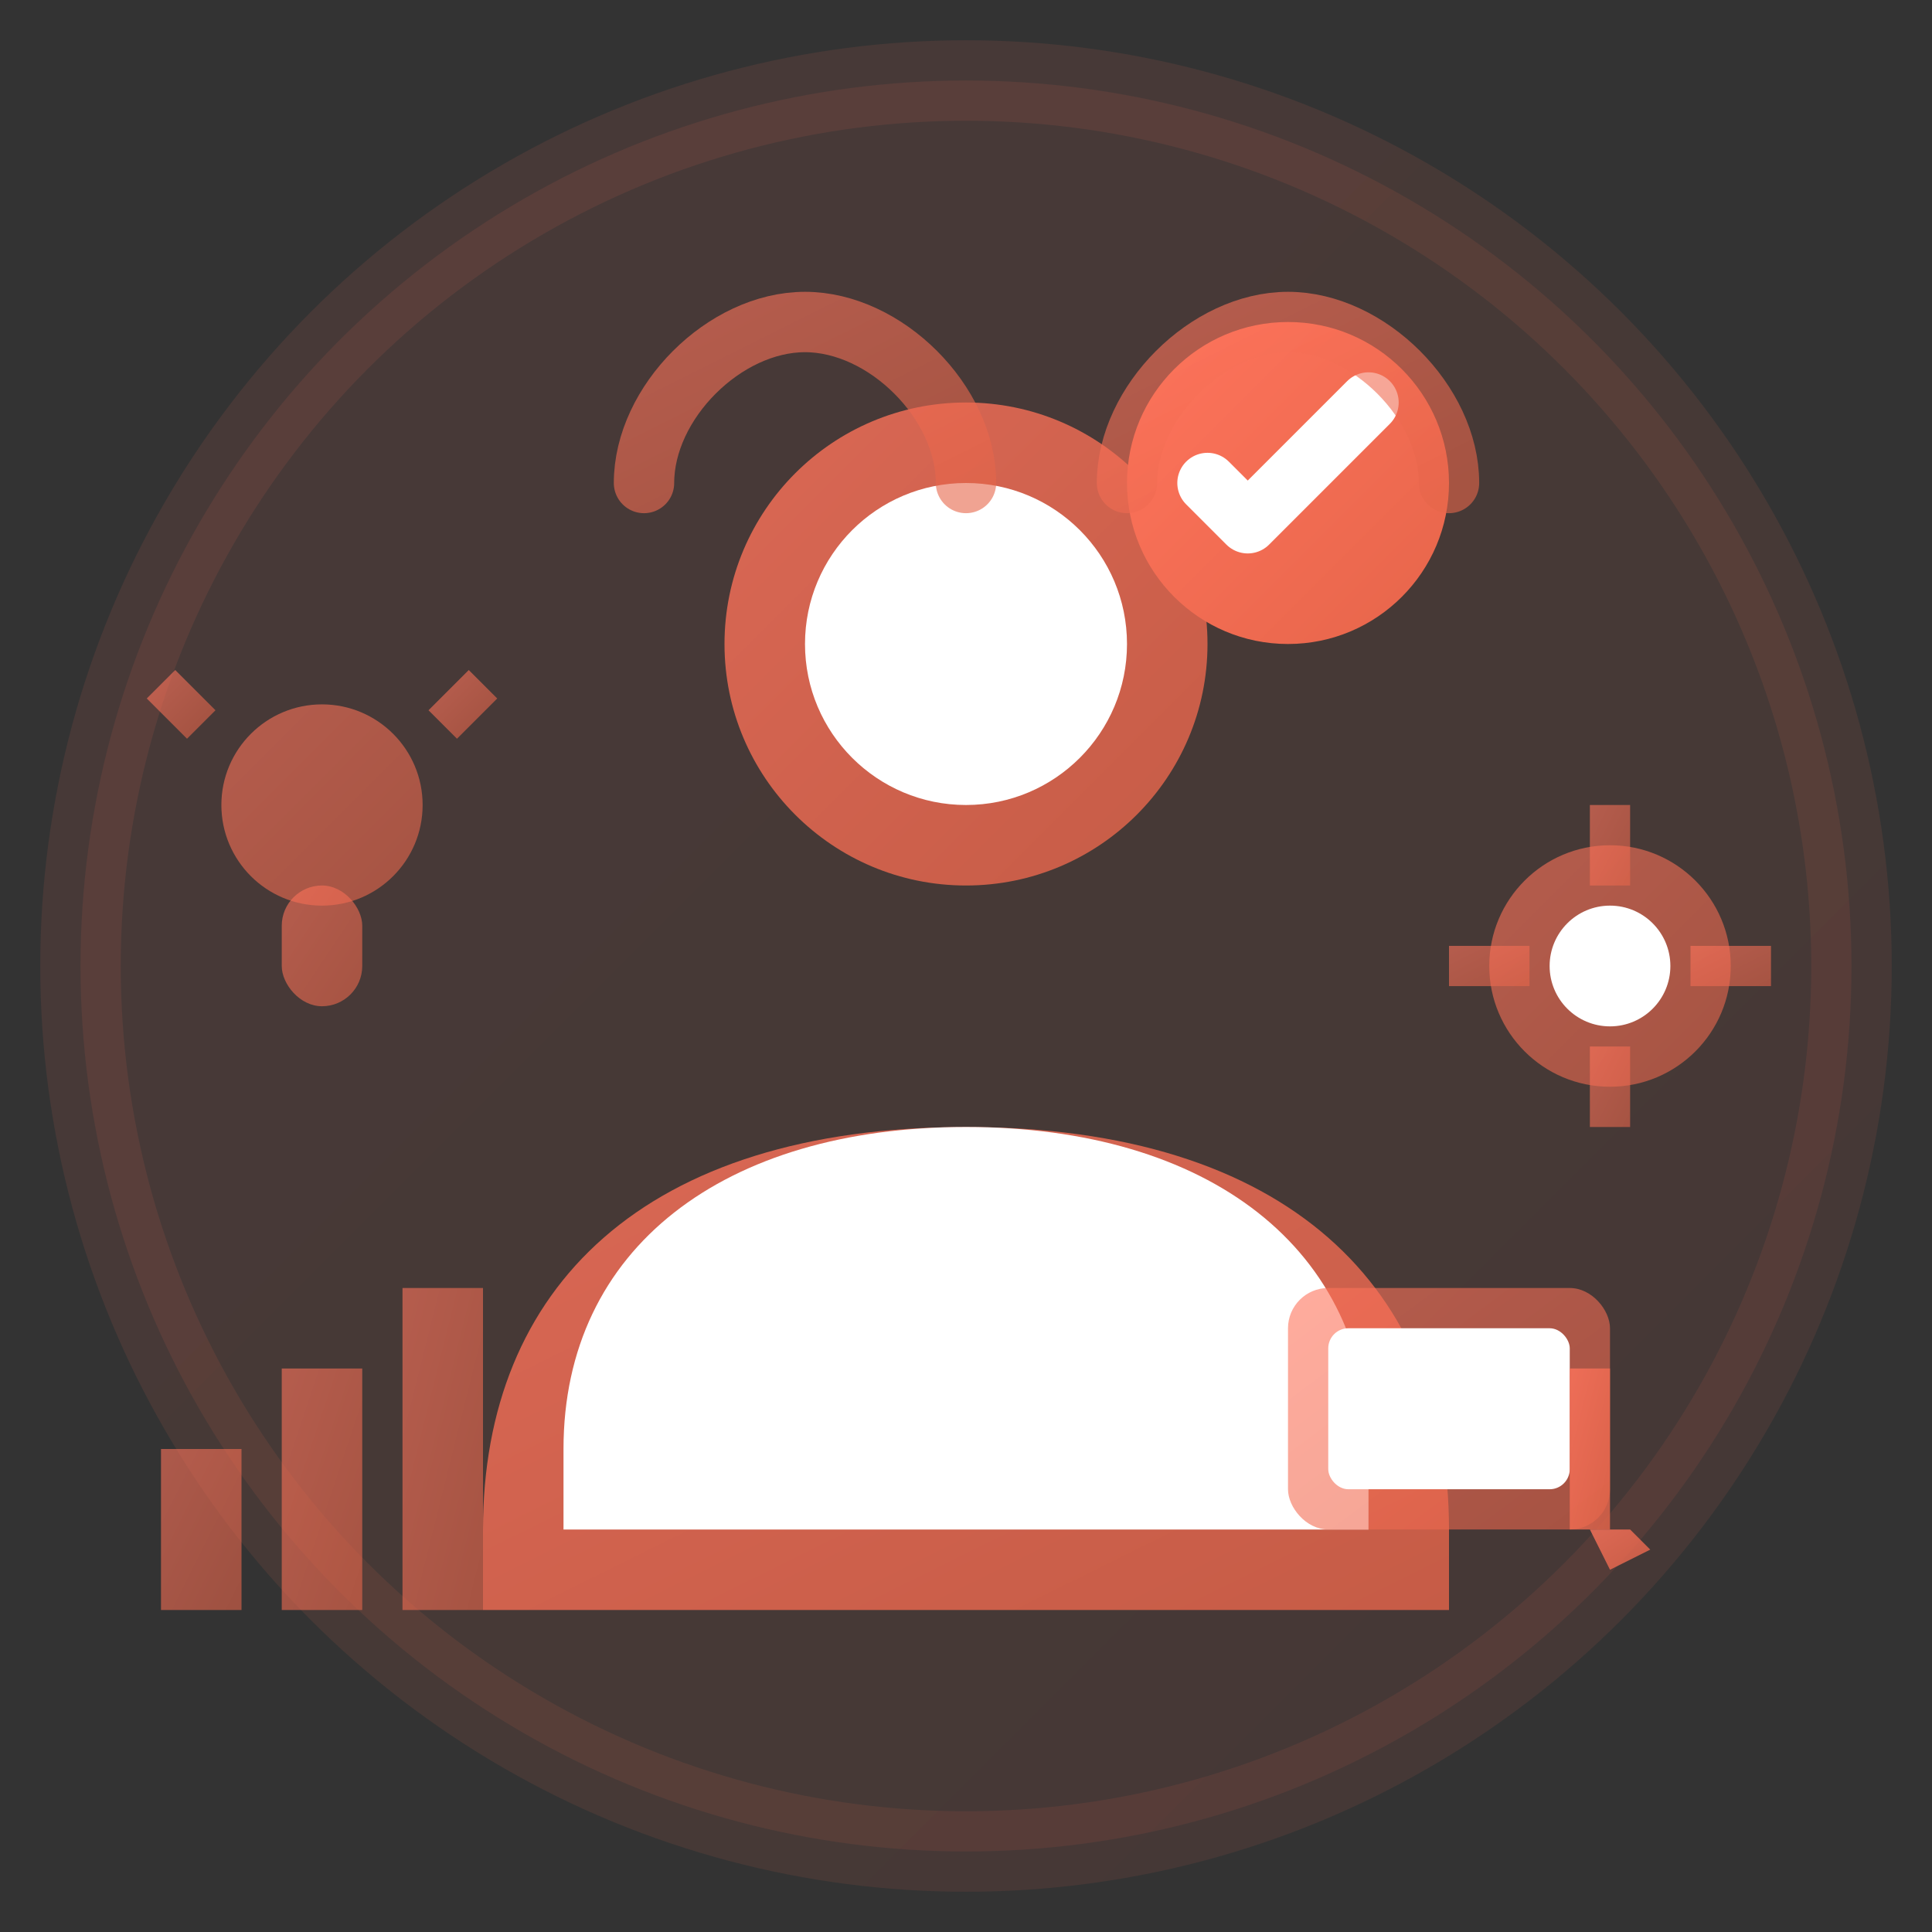 <svg width="48" height="48" viewBox="0 0 48 48" fill="none" xmlns="http://www.w3.org/2000/svg">
  <rect x="0" y="0" width="48" height="48" fill="#333333" stroke="none"/>
  <defs>
    <linearGradient id="expertGradient" x1="0%" y1="0%" x2="100%" y2="100%">
      <stop offset="0%" style="stop-color:#ff745c;stop-opacity:1" />
      <stop offset="100%" style="stop-color:#e6654a;stop-opacity:1" />
    </linearGradient>
  </defs>
  
  <!-- Background circle -->
  <circle cx="24" cy="24" r="22" fill="url(#expertGradient)" opacity="0.1" stroke="url(#expertGradient)" stroke-width="2"/>
  
  <!-- Expert person -->
  <circle cx="24" cy="16" r="6" fill="url(#expertGradient)" opacity="0.8"/>
  <circle cx="24" cy="16" r="4" fill="#ffffff"/>
  
  <!-- Expertise badge/certification -->
  <circle cx="32" cy="12" r="4" fill="url(#expertGradient)"/>
  <path d="M30 12 L31 13 L34 10" stroke="#ffffff" stroke-width="1.5" stroke-linecap="round" stroke-linejoin="round" fill="none"/>
  
  <!-- Body/shoulders -->
  <path d="M12 38 C12 32 16 28 24 28 C32 28 36 32 36 38 L36 40 L12 40 Z" fill="url(#expertGradient)" opacity="0.8"/>
  <path d="M14 36 C14 31 18 28 24 28 C30 28 34 31 34 36 L34 38 L14 38 Z" fill="#ffffff"/>
  
  <!-- Expertise symbols around the person -->
  <!-- Light bulb for innovation -->
  <g transform="translate(8, 20)">
    <circle cx="0" cy="0" r="2.5" fill="url(#expertGradient)" opacity="0.6"/>
    <rect x="-1" y="2" width="2" height="3" rx="1" fill="url(#expertGradient)" opacity="0.6"/>
    <line x1="-3" y1="-2" x2="-4" y2="-3" stroke="url(#expertGradient)" stroke-width="1" opacity="0.6"/>
    <line x1="3" y1="-2" x2="4" y2="-3" stroke="url(#expertGradient)" stroke-width="1" opacity="0.6"/>
    <line x1="0" y1="-4" x2="0" y2="-5" stroke="url(#expertGradient)" stroke-width="1" opacity="0.6"/>
  </g>
  
  <!-- Gear for technical expertise -->
  <g transform="translate(40, 24)">
    <circle cx="0" cy="0" r="3" fill="url(#expertGradient)" opacity="0.6"/>
    <circle cx="0" cy="0" r="1.5" fill="#ffffff"/>
    <rect x="-0.5" y="-4" width="1" height="2" fill="url(#expertGradient)" opacity="0.6"/>
    <rect x="-0.5" y="2" width="1" height="2" fill="url(#expertGradient)" opacity="0.6"/>
    <rect x="-4" y="-0.5" width="2" height="1" fill="url(#expertGradient)" opacity="0.6"/>
    <rect x="2" y="-0.5" width="2" height="1" fill="url(#expertGradient)" opacity="0.6"/>
  </g>
  
  <!-- Graph/analytics for expertise -->
  <g transform="translate(4, 32)">
    <rect x="0" y="4" width="2" height="4" fill="url(#expertGradient)" opacity="0.6"/>
    <rect x="3" y="2" width="2" height="6" fill="url(#expertGradient)" opacity="0.6"/>
    <rect x="6" y="0" width="2" height="8" fill="url(#expertGradient)" opacity="0.6"/>
  </g>
  
  <!-- Certificate/diploma -->
  <g transform="translate(32, 32)">
    <rect x="0" y="0" width="8" height="6" rx="1" fill="url(#expertGradient)" opacity="0.6"/>
    <rect x="1" y="1" width="6" height="4" rx="0.5" fill="#ffffff"/>
    <line x1="2" y1="2.5" x2="6" y2="2.5" stroke="url(#expertGradient)" stroke-width="0.5"/>
    <line x1="2" y1="3.5" x2="5" y2="3.5" stroke="url(#expertGradient)" stroke-width="0.5"/>
    <!-- Ribbon -->
    <rect x="7" y="2" width="1" height="4" fill="url(#expertGradient)" opacity="0.8"/>
    <path d="M7.5 6 L8 7 L9 6.5 L8.5 6" fill="url(#expertGradient)" opacity="0.8"/>
  </g>
  
  <!-- Knowledge/brain indicator -->
  <path d="M16 12 C16 10 18 8 20 8 C22 8 24 10 24 12" stroke="url(#expertGradient)" stroke-width="1.5" stroke-linecap="round" opacity="0.6" fill="none"/>
  <path d="M28 12 C28 10 30 8 32 8 C34 8 36 10 36 12" stroke="url(#expertGradient)" stroke-width="1.5" stroke-linecap="round" opacity="0.6" fill="none"/>
</svg>
